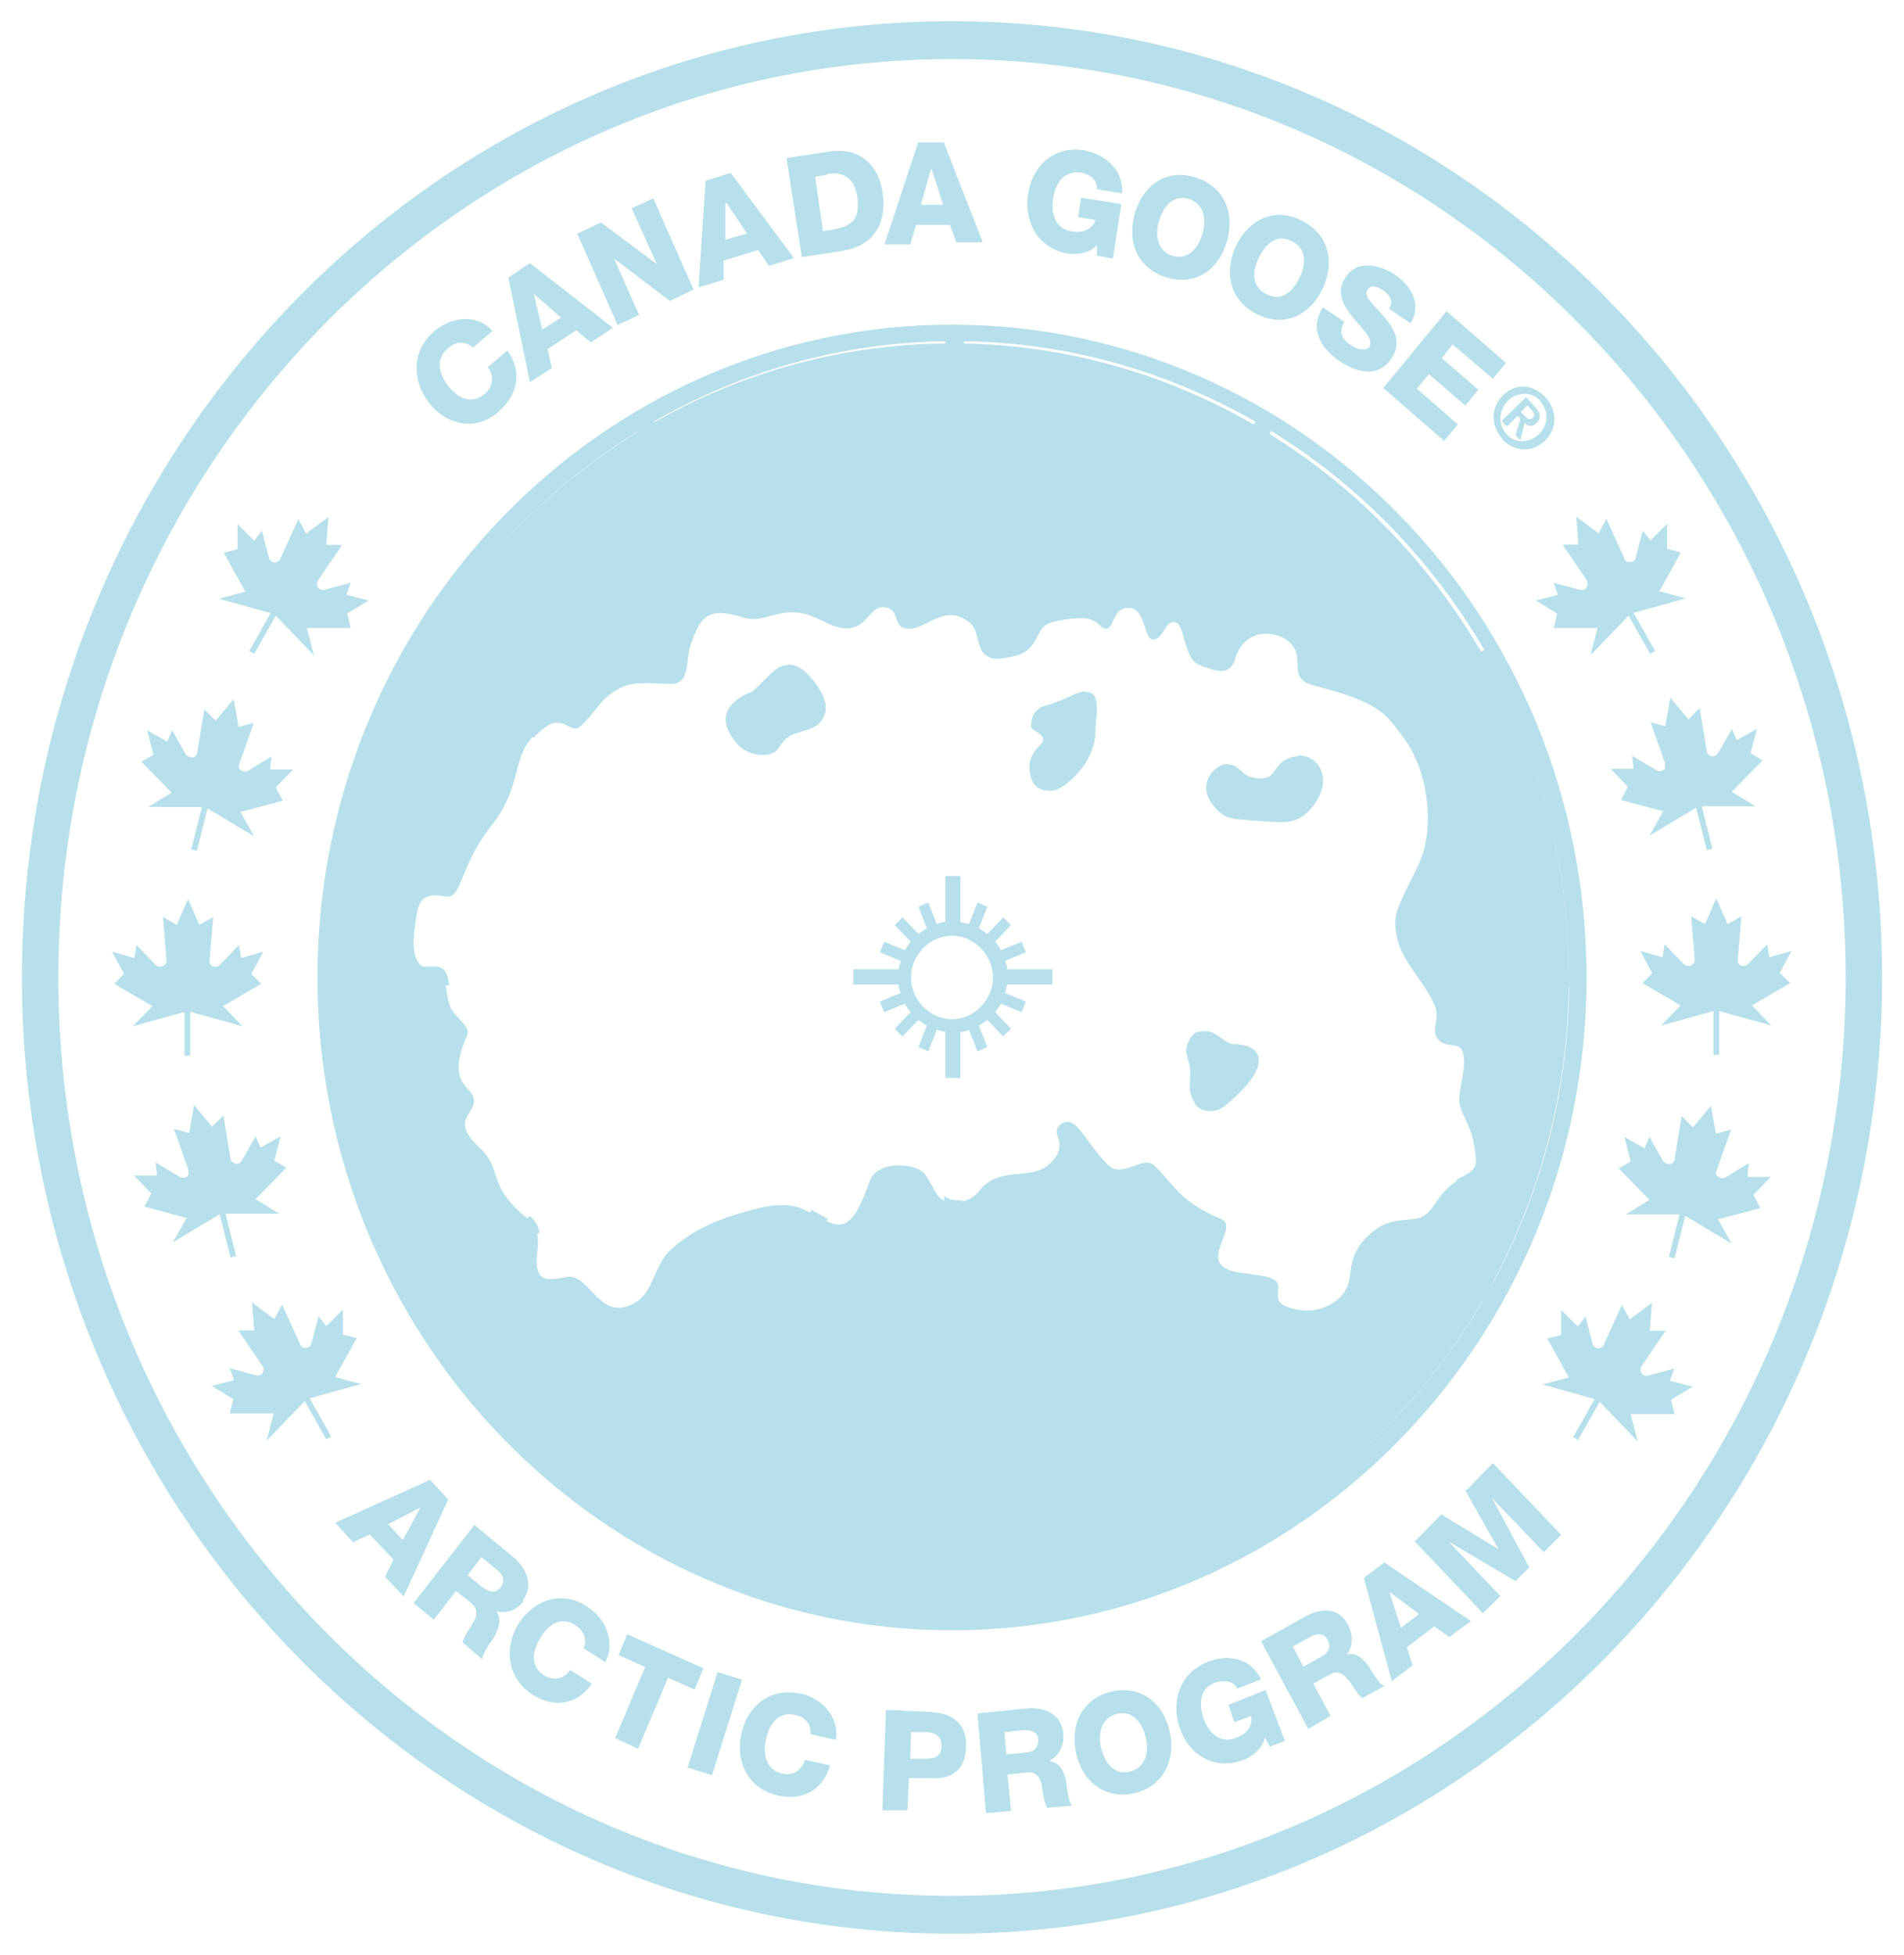 <?xml version="1.0" encoding="UTF-8"?>
<svg id="_图层_1" data-name=" 图层 1" xmlns="http://www.w3.org/2000/svg" version="1.1" viewBox="0 0 538.6 552.8">
  <defs>
    <style>
      .cls-1 {
        fill: #b7e0ec;
        stroke-width: 0px;
      }
    </style>
  </defs>
  <path class="cls-1" d="M307.2,195.5c-2.8,0-6.1,2.6-11,3.9-4.3,1-4.5,4.3-4.5,5.9s3.2,1.6,3.4,3.9c0,1.4-3.9,3.2-3.9,7.5,0,6.5,3.9,6.9,6.1,6.9,3.4,0,8.5-5.3,10.5-9.1,2.6-5.1,1.8-6.7,2.2-9.9.4-4.1,1-9.1-2.8-8.9M222.8,188.1c-2.2,0-3.2.8-7.3,4.9s-3,2.4-4.3,3.2c-3.2,1.6-5.1,3.4-5.7,5.7-.8,2.8.8,5.7,2.4,7.7,2.4,3.2,5.9,3.9,7.9,3.9,5.1,0,4.1-3.2,7.5-5.3,2.8-1.6,6.7-1.6,8.7-3.9,1.2-1.4,1.6-2.8,1.6-4.3,0-2.6-2.2-6.3-4.5-8.7-1.4-1.6-3.4-3.4-6.3-3.4M349.4,295.3c-3,0-5.1-3.7-8.3-3.7s-3.7.8-4.5,2.2c-2.2,3.9-.4,4.7,0,8.3.4,4.3-1,5.7,1.4,9.9.8,1.6,2.6,2.2,4.3,2.2s3.4-.6,5.1-2.2c6.3-5.5,9.5-9.9,8.5-13.4-1-3-4.9-3.2-6.3-3.4M269.3,97.1c-96.2,0-174.5,80.3-174.5,179.3s78.3,179.3,174.5,179.3,174.5-80.3,174.5-179.3-78.3-179.3-174.5-179.3M412.1,334c-6.1,3.9-5.9,8.1-9.9,10.1-3,1.4-8.1,0-12.8,3.4-10.5,7.7-5.1,13.8-10.1,19.1-4.3,4.5-10.5,4.5-14.4,3.2-6.1-1.8-1.8-5.3-3.9-7.5-2-2-8.9-1.8-12.8-3-9.1-2.8,2.6-12.4-2.8-14.6-12-5.1-13.4-9.9-18.7-15-3.4-3.4-9.1,3.9-13.4-.4-6.9-7.1-8.9-14.4-13.2-11.4-3.7,2.6,3.2,5.5-3.4,11.4-4.9,4.3-12.8.8-18.5,6.1-1.2,1-2.6,4.5-7.9,4.5s-4.5-1.4-8.5-7.7c-2.2-3.4-13.6-4.3-15.8,1.8-6.3,18.3-9.9,11.8-18.9,7.9-4.3-1.8-8.9-1.6-18.5,1.4-5.3,1.6-13,4.5-19.1,10.3-4.5,4.5-4.7,11.4-9.3,14.4-10.5,6.9-13.4-8.3-19.9-6.9-4.5.8-6.5,1-7.7-.8-2.6-4.5,2.6-11-3.7-16-11.4-9.3-6.5-13.6-13.2-19.7-8.3-7.7-1.6-9.3-1.6-13.4s-8.3-4.1-2-18.3c1.2-2.6-3-4.9-4.5-7.7-2.2-4.7-.4-11.2-5.5-11.2s-5.7-5.9-4.7-12.2c.8-5.5.8-9.9,8.7-8.3,4.7.8,3.7-8.3,12.8-19.9,10.5-13.2,4.3-21.7,16.2-28.6,4.1-2.2,6.5,2,8.5.8,2.8-1.8,5.7-6.9,8.1-8.7,5.5-4.9,9.5-3.9,18.1-3.7,5.5,0,4.1-6.5,5.5-10.8,2.8-8.3,4.9-11.2,15.2-7.9,5.3,1.6,9.7-2.8,16.8-1.2,5.3,1.2,9.1,5.3,14.2,3.9,3.7-1,5.1-5.7,8.1-5.7,5.5,0,2.4,6.1,7.5,6.1s9.9-6.9,16.6-2.2c3.7,2.4,2.2,8.1,5.5,9.9,2,1.2,4.1.8,6.9.2,7.9-1.4,6.5-7.5,10.3-9.3,2.8-1.2,7.3-1.6,9.5-1.6,4.9,0,5.1,3,6.9,3,2.6,0,1.6-5.9,6.5-5.9s4.1,8.9,6.9,8.9,3.4-4.9,5.7-4.9,2.4,3.2,3.9,7.5c1.4,4.1,2.6,4.5,7.1,5.9,4.3,1.4,5.7-.8,6.3-2.4,2.4-8.9,10.3-8.9,14.8-5.9,4.3,3,2.4,7.1,3.4,9.7,1,2.8,4.1,3,7.1,3.9,16.8,4.5,18.1,8.3,22.1,13.4,7.5,9.7,8.9,24.8,5.7,33.9-1.4,4.1-5.7,11.2-7.1,15.8-1.2,3.7,0,7.9.8,10.1,1.8,5.1,8.3,11.8,10.1,17.2,1.2,3.9-2,7.3,1.6,9.7,1.8,1.2,4.7.4,5.7,2,2,3.4-.6,10.1-.6,14.4s4.3,6.9,4.7,17.4c0,3-3.9,4.1-5.5,5.1M367.1,213.9c-1.8,0-3.7.8-4.9,2s-2,2.8-2.8,3.4c-1.6,1.4-5.9.8-7.5-.6-1.6-1.4-2.4-2.6-5.1-2.6s-9.5,5.7-2.6,12.8c1,1.2,2.8,2.6,6.3,2.8,2.4.2,8.9.8,12,.8,4.7,0,7.3-2.4,8.7-4.3,4.5-5.5,3-9.7,2-11.4-1.2-2-3.4-3.2-5.9-3.2"/>
  <path class="cls-1" d="M269.3,6C124,6,6.2,127.1,6.2,276.4s117.9,270.4,263.1,270.4,263.1-121.1,263.1-270.4S414.6,6,269.3,6M269.3,536.1c-139.4,0-252.8-116.5-252.8-259.7S129.9,16.7,269.3,16.7s252.8,116.5,252.8,259.7-113.4,259.7-252.8,259.7M269.3,91.8c-99,0-179.5,82.8-179.5,184.6s80.5,184.6,179.5,184.6,179.5-82.8,179.5-184.6-80.5-184.6-179.5-184.6M394.7,205.2l27-16c13.6,25.2,21.7,54,22.1,84.6h-44.2c1.2,1.8,2.4,3.7,3.7,5.3h40.6c-.4,30.6-8.3,59.4-22.1,84.6l-29.6-17.7c-.8.4-1.8.8-2.6,1.4-.8.6-1.6,1.2-2.2,1.8l31.9,18.9c-14.8,25.4-35.5,46.7-60.3,61.9l-59-105.1c-.4,1.2-1.2,2.4-2.8,4.1,0,0-.4.4-.6.4l58,103.3c-24.3,14-52.5,22.3-82.4,22.7v-116h-1.4c-1.6,0-2.6-.4-3.7-1.2v117.1c-29.8-.4-57.8-8.7-82.4-22.7l49.5-88c-1.4-.6-2.8-1.6-4.7-2.4l-49.3,87.8c-24.8-15.2-45.4-36.5-60.3-61.9l32.7-19.5c-.2-1.6-1-3.2-2.6-4.7l-32.7,19.3c-13.6-25.2-21.7-54-22.1-84.6h31.9c-.4-2.8-1-5.3-4.1-5.3s-.4,0-.6,0h-27.2c.4-30.6,8.3-59.4,22.1-84.6l33.7,19.9c1-1.2,2.4-2.4,4.3-3.7l-35.3-20.9c14.8-25.4,35.5-46.7,60.3-61.9l28.8,51.1c.8,0,1.6.4,2.6.6,1.4.4,2.6.4,4.1.2l-30.8-54.8c24.3-14,52.5-22.3,82.4-22.7v77.1c1.6-.6,3.4-.8,5.3-.2v-76.9c29.8.4,57.8,8.7,82.4,22.7l-30.6,54.4c1,2.2,1.4,5.3,2.6,6.1l32.5-57.8c24.8,15.2,45.4,36.5,60.3,61.9l-28.2,16.6c1.6,1.2,2.8,2.6,3.9,3.9M471.2,205.4l-4.3-1.2,4.1,11.6v1.4c-.4.8-1.6,1.2-2.4.6l-6.9-4.1.4,3.7h-6.5l4.9,5.1-2,3.7,12,3.2-3.9,6.9,13.2-7.9,3,12,1.6-.4-3-12h15.2l-6.7-4.1,8.7-8.9-3.4-2,1.8-6.9-5.7,3.2-1.4-3.2-3.9,6.9c-.4.8-1.6,1.2-2.4.6-.4-.2-.8-.8-.8-1.2l-2-12.2-3.2,3.2-5.1-6.1-1.4,7.9h0l.2.2ZM259.2,63.6h9.5c0-.2,1.8,4.9,1.8,4.9h7.5l-11-28.2h-7.3l-9.5,28.8h7.3l1.6-5.3v-.2ZM263.6,48h0l3.2,9.9h-6.3l2.8-9.9h.2ZM205.4,73.5l9.1-2.8,3,4.5,7.1-2.2-17.9-24.1-7.1,2.2-2,30.2,7.1-2.2v-5.5h.6ZM205.6,57.5h0l5.7,8.5-6.1,1.8v-10.3h.4ZM180.8,89.1l-7.1-16h0l15.8,12,6.7-3.2-11.4-25.8-6.1,2.8,7.1,15.8h0l-15.8-11.8-6.7,3.2,11.4,25.8,6.1-2.8h0ZM448.8,164.2c.2.4.4,1,.2,1.4-.2,1-1.2,1.4-2,1.2l-7.5-2,1.2,3.4-6.3,1.6,6.1,3.7-1,4.1h12.4l-2,7.7,10.8-11.2,6.1,10.8,1.4-.8-6.1-10.8,14.8-4.1-7.5-2,6.1-11-3.9-1v-7.1l-4.7,4.7-2.2-2.8-2,7.7c-.2,1-1.2,1.4-2,1.2-.6,0-1-.4-1.2-1l-5.1-11.2-2.2,4.1-6.3-4.7.6,7.9h-4.5l6.9,10.1h0ZM329.8,78.4c8.3,2.6,14.8-2,17.2-9.9,2.4-7.9-.4-15.6-8.7-18.3-8.3-2.6-14.8,2-17.2,9.9-2.4,7.9.4,15.6,8.7,18.3M327.9,62.4c1.2-4.1,4.1-7.5,8.5-6.1s4.9,6.1,3.7,9.9c-1.2,4.1-4.1,7.5-8.5,6.1s-4.9-6.1-3.7-9.9M302.2,71.7c2.4.4,5.9,0,8.1-2.4v3l4.5.8,2.4-15.4-11.4-1.8-.8,5.5,4.9.8c-.8,2.4-3.4,3.9-6.9,3.2-4.7-.8-5.7-5.3-5.1-9.3.6-4.1,3-7.9,7.7-7.3,2.8.4,4.9,2.2,4.7,4.7l7.1,1.2c.4-7.1-5.1-11.2-10.8-12.2-8.3-1.4-14.6,4.3-15.8,12.4-1.2,8.1,3,15.4,11.2,16.8M387.6,97.7c-1,1.8-3.4,1.2-5.3,0-2.6-1.6-3.7-3.7-2-6.7l-6.1-4.1c-3.9,6.1-.6,11.6,4.7,15.2,5.1,3.4,11.4,4.9,15-1.2,2.6-4.3.4-8.1-2.4-11.4-2.8-3.2-5.9-5.7-4.7-7.5,1-1.6,2.8-1,4.3,0,1.8,1.2,3.4,3.2,1.8,5.3l6.1,4.1c3.4-5.5,0-10.8-4.5-13.8-4.3-2.8-10.8-4.3-14,1-2.8,4.5-.2,8.1,2.4,11.4,2.6,3.2,5.7,5.9,4.5,7.9M355.7,88.9c7.9,3.9,15,0,18.5-7.3,3.4-7.5,1.8-15.4-6.1-19.3-7.9-3.9-15,0-18.5,7.3-3.4,7.5-1.8,15.4,6.1,19.3M356.1,72.9c1.8-3.9,5.1-6.9,9.3-4.7,4.3,2,4.1,6.7,2.2,10.3-1.8,3.9-5.1,6.9-9.3,4.7-4.3-2-4.1-6.7-2.2-10.3M426.5,120.4l2.8-2.8.8.8-1.4,4.7,1.4,1.4,1.2-4.9c1,1,2.2,1.2,3.4,0,1.4-1.4,1-3-.6-4.7l-2.4-2.6-6.9,6.7,1.2,1.4h.4ZM432.2,114.7l1,1.2c.6.6,1.2,1.6.4,2.2-.8.8-1.4.4-2.2-.4l-1.2-1.2,1.8-1.8h.2ZM424.9,124.2c3.2,3.4,8.3,4.1,12.2.4,3.7-3.7,3.2-8.9,0-12.4-3.2-3.4-8.3-4.1-12-.4s-3.2,9.1,0,12.4M435.7,113.5c2.4,2.6,2.4,6.7-.4,9.3-2.8,2.6-6.7,2.6-9.1,0s-2.4-6.7.4-9.5c2.8-2.6,6.7-2.6,9.1,0M408.3,124.9l4.1-4.9-11.6-10.1,3.4-4.1,10.3,8.9,3.7-4.5-10.3-8.9,3-3.9,11.4,9.7,3.7-4.5-16.8-14.6-17.9,21.7,17,14.8h0v.2ZM284.3,271.7l5.9-2.4-1.2-3-5.9,2.4c-.4-.8-1-1.8-1.6-2.4l4.5-4.7-2.2-2.2-4.5,4.7c-.8-.6-1.6-1.2-2.4-1.6l2.4-6.1-2.8-1.2-2.4,6.1c-.8-.2-1.6-.4-2.4-.6v-13h-4.3v13c-.8,0-1.6.2-2.4.6l-2.4-6.1-2.8,1.2,2.4,6.1c-.8.4-1.6,1-2.4,1.6l-4.5-4.7-2.2,2.2,4.5,4.7c-.6.8-1.2,1.6-1.6,2.4l-5.9-2.4-1.2,3,5.9,2.4c-.2.8-.4,1.6-.6,2.4h-12.8v4.3h12.8c0,.8.2,1.6.6,2.4l-5.9,2.4,1.2,3,5.9-2.4c.4.8,1,1.8,1.6,2.4l-4.5,4.7,2.2,2.2,4.5-4.7c.8.6,1.6,1.2,2.4,1.6l-2.4,6.1,2.8,1.2,2.4-6.1c.8.2,1.6.4,2.4.6v13h4.3v-13c.8,0,1.6-.2,2.4-.6l2.4,6.1,2.8-1.2-2.4-6.1c.8-.4,1.6-1,2.4-1.6l4.5,4.7,2.2-2.2-4.5-4.7c.6-.8,1.2-1.6,1.6-2.4l5.9,2.4,1.2-3-5.9-2.4c.2-.8.4-1.6.6-2.4h12.8v-4.3h-12.8c0-.8-.2-1.6-.6-2.4M269.3,288.2c-6.3,0-11.6-5.5-11.6-11.8s5.3-11.8,11.6-11.8,11.6,5.5,11.6,11.8-5.3,11.8-11.6,11.8M238.3,70.9c8.3-1.2,12.6-7.1,11.4-16.2-1.2-8.7-7.1-13.2-15.4-11.8l-11.8,1.8,4.3,28,11.8-1.8h-.2ZM233.8,49.2c4.9-.8,7.9,1.2,8.7,6.5.8,5.7-1,8.1-6.3,9.1l-3.4.6-2.2-15.4,3.4-.6h0l-.2-.2ZM226.3,478.9c-8.1-1.8-14.8,3.2-16.6,11.4s2.2,15.6,10.3,17.4c6.9,1.6,12.8-1.4,14.8-8.5l-7.1-1.6c-1,3-3.2,4.7-6.5,3.9-4.5-1-5.5-5.5-4.5-9.7.8-4.1,3.4-7.9,8.1-6.9,3,.6,4.7,2.6,4.5,5.5l7.1,1.6c1.2-6.7-4.3-12-10.1-13.2M314.5,478.3c-8.5,2-11.8,9.5-10.1,17.4s7.9,13.2,16.4,11.4c8.5-2,11.8-9.5,10.1-17.4-1.8-8.1-7.9-13.2-16.4-11.4M319.6,501c-4.5,1-7.1-2.6-8.1-6.7s0-8.5,4.5-9.7c4.5-1,7.1,2.6,8.1,6.7s0,8.5-4.5,9.7M297.1,497.7h0c2.8-1.4,3.9-4.5,3.7-7.5-.6-5.7-5.5-7.5-10.3-7.1l-14,1.4,2.4,28.2,7.1-.6-1-10.3,5.5-.6c3.4-.4,4.1,2.6,4.5,5.5,0,.8.6,3.4,1.2,4.5l7.1-.6c-1-1-1.6-5.1-1.6-6.3-.4-2.6-1.6-5.9-4.7-6.3M290.8,495.5l-6.1.6-.6-6.3,5.7-.6c2,0,3.7.6,3.9,2.6,0,2.2-.8,3.4-3,3.7M263.8,484.1l-13.2-.6-1,28.4h7.1c0,.2.4-9.1.4-9.1h5.9c6.1.4,10.1-2,10.3-9.1.2-6.7-4.5-9.3-9.5-9.5M262.4,497.3h-4.9l.2-7.5h4.9c2.2.2,3.9,1.4,3.7,4.1,0,2.6-1.8,3.4-4.1,3.4M387.6,471.8c-1.4-2.2-3.9-4.9-6.7-3.9h0c2-2.4,1.8-5.7.4-8.5-2.6-5.1-7.9-4.7-12.2-2.2l-12.4,6.9,13.4,24.8,6.3-3.7-4.9-9.1,4.7-2.6c2.8-1.6,4.7.6,6.3,3,.4.6,1.8,3,2.8,3.7l6.3-3.4c-1.4-.4-3.4-4.1-4.1-5.1M374,468.3l-5.3,3-3-5.7,5.1-2.8c1.8-1,3.7-1,4.7.8s.6,3.4-1.4,4.7M347.4,481.9l1.8,5.1,4.7-1.8c.6,2.6-1,5.1-4.5,6.3-4.3,1.6-7.5-1.6-8.9-5.5-1.4-3.9-1.2-8.5,3-10.1,2.6-1,5.5-.6,6.5,1.6l6.7-2.6c-3-6.5-9.9-7.1-15.2-4.9-7.7,3-10.5,11.2-7.7,18.9,2.8,7.7,10.1,11.8,18.1,8.7,2.4-1,5.1-3,5.9-6.3l1.4,2.6,4.3-1.6-5.5-14.4-10.8,4.3h0l.2-.2ZM503.4,275.2l3.4-6.3-6.3,1.8-.6-3.7-5.5,5.7c-.6.6-1.8.6-2.4,0-.4-.4-.6-1-.4-1.4l1-12.2-3.9,2.2-3.2-7.3-3.2,7.3-3.9-2.2,1,12.2c0,.4,0,1-.6,1.4-.6.6-1.8.6-2.4,0l-5.5-5.7-.6,3.7-6.3-1.8,3.4,6.3-2.8,2.8,10.8,6.3-5.5,5.7,14.8-4.1v12.4h1.6v-12.4l14.8,4.1-5.5-5.7,10.8-6.3-2.8-2.8h-.2ZM494.3,332.6l.4-3.7-6.7,4.1c-.8.4-1.8,0-2.4-.6-.2-.4-.4-1,0-1.4l4.1-11.6-4.3,1.2-1.4-7.9-5.1,6.1-3.2-3.2-2,12.2c0,.4-.4,1-.8,1.2-.8.4-1.8,0-2.4-.6l-3.9-6.9-1.4,3.2-5.7-3.2,1.8,6.9-3.4,2,8.7,8.9-6.7,4.1h15.2l-3,12,1.6.4,3-12,13.2,7.9-3.9-6.9,12-3.2-2-3.7,4.9-5.1h-6.5v-.2ZM414.4,421.3l9.5,16.8h0l-16.2-9.9-7.5,7.7,19.3,20.3,4.9-4.9-14.6-15.4h0l18.9,11.2,3.9-3.9-10.5-19.5h0l14.6,15.2,4.9-4.9-19.3-20.3-7.5,7.7h0l-.2-.2ZM385.8,446.2l7.9,29.2,5.9-4.5-1.6-5.1,7.7-5.9,4.3,3,6.1-4.5-24.5-16.6-5.9,4.5h0l.2-.2ZM393.3,450.3l8.1,6.1-5.1,3.9-3.2-9.9h.2ZM472.4,390.4l1.2-3.4-7.5,2c-1,.2-1.8-.4-2-1.2,0-.6,0-1,.2-1.4l6.9-10.1h-4.5l.6-7.9-6.3,4.7-2.2-4.1-5.1,11.2c0,.4-.6.8-1.2,1-.8.2-1.8-.4-2-1.2l-2-7.7-2.2,2.8-4.7-4.7v7.1l-3.9,1,6.1,11-7.5,2,14.8,4.1-6.1,10.8,1.4.8,6.1-10.8,10.8,11.2-2-7.7h12.4l-1-4.1,6.1-3.7-6.3-1.6h0ZM156.1,104l-1.2-5.3,8.1-5.3,4.1,3.4,6.3-4.1-23.5-18.3-6.1,4.1,6.1,29.6,6.3-4.1h0v-.2ZM151,83.1l7.7,6.7-5.3,3.4-2.4-10.1h0ZM52.2,286.1v12.4h1.6v-12.4l14.8,4.1-5.5-5.7,10.8-6.3-2.8-2.8,3.4-6.3-6.3,1.8-.6-3.7-5.5,5.7c-.6.6-1.8.6-2.4,0-.4-.4-.6-1-.4-1.4l1-12.2-3.9,2.2-3.2-7.3-3.2,7.3-3.9-2.2,1,12.2c0,.4,0,1-.6,1.4-.6.6-1.8.6-2.4,0l-5.5-5.7-.6,3.7-6.3-1.8,3.4,6.3-2.8,2.8,10.8,6.3-5.5,5.7,14.8-4.1h-.2ZM48.6,224.1l-6.7,4.1h15.2l-3,12,1.6.4,3-12,13.2,7.9-3.9-6.9,12-3.2-2-3.7,4.9-5.1h-6.5l.4-3.7-6.7,4.1c-.8.4-1.8,0-2.4-.6-.2-.4-.2-1,0-1.4l4.1-11.6-4.3,1.2-1.4-7.9-5.1,6.1-3.2-3.2-2,12.2c0,.4-.4,1-.8,1.2-.8.4-1.8,0-2.4-.6l-3.9-6.9-1.4,3.2-5.7-3.2,1.8,6.9-3.4,2,8.7,8.9h0v-.2ZM62.2,343.6l3,12,1.6-.4-3-12h15.2l-6.7-4.1,8.7-8.9-3.4-2,1.8-6.9-5.7,3.2-1.4-3.2-3.9,6.9c-.4.8-1.6,1.2-2.4.6-.4-.2-.8-.8-.8-1.2l-2-12.2-3.2,3.2-5.1-6.1-1.4,7.9-4.3-1.2,4.1,11.6v1.4c-.4.8-1.6,1.2-2.4.6l-6.9-4.1.4,3.7h-6.5l4.9,5.1-2,3.7,12,3.2-3.9,6.9,13.2-7.9h0l.2.2ZM141.1,116.3c5.5-4.7,6.7-11.4,2.4-17.2l-5.5,4.7c1.8,2.6,1.6,5.5-1,7.7-3.7,3-7.5,1-10.1-2.2s-3.9-7.7-.2-10.8c2.2-2,4.9-2.2,7.1-.2l5.5-4.7c-4.5-5.1-11.8-3.9-16.4,0-6.5,5.5-6.5,14-1.4,20.5,5.1,6.3,13.4,7.9,19.7,2.2M76.6,173.3l-6.1,10.8,1.4.8,6.1-10.8,10.8,11.2-2-7.7h12.4l-1-4.1,6.1-3.7-6.3-1.6,1.2-3.4-7.5,2c-1,.2-1.8-.4-2-1.2,0-.6,0-1,.2-1.4l6.9-10.1h-4.5l.6-7.9-6.3,4.7-2.2-4.1-5.1,11.2c0,.4-.6.8-1.2,1-1,.2-1.8-.4-2-1.2l-2-7.7-2.2,2.8-4.7-4.7v7.1l-3.9,1,6.1,11-7.5,2,14.8,4.1h0ZM121.8,418.4l-27,12.2,5.1,5.5,4.7-2.2,6.7,7.1-2.4,4.9,5.3,5.5,12.6-27.4-5.1-5.5h.2ZM114.1,435.7l-4.3-4.7,9.1-4.7h0l-4.9,9.1v.2ZM199.1,471.8l-21.7-9.7-2.4,5.9,7.5,3.4-8.5,20.1,6.5,3,8.5-20.1,7.5,3.4,2.4-5.9h0l.2-.2ZM165.8,454.1c-7.1-4.5-15-1.6-19.3,5.3-4.1,7.1-2.8,15.4,4.3,19.9,5.9,3.7,12.6,2.8,16.6-3.2l-6.1-3.9c-1.8,2.6-4.5,3.2-7.3,1.6-4.1-2.4-3.4-7.1-1.2-10.5,2-3.7,5.7-6.3,9.7-3.9,2.6,1.6,3.7,4.1,2.6,6.7l6.1,3.9c3.2-5.9-.2-12.8-5.3-15.8M147.8,452.7c3.4-4.5,1-9.3-2.6-12.4l-11-9.1-17.2,22.1,5.7,4.7,6.3-8.1,4.3,3.4c2.6,2.2,1.2,4.7-.4,7.1-.4.6-2,2.8-2,4.1l5.5,4.7c0-1.4,2.2-4.7,3-5.7,1.4-2.2,2.8-5.5,1-7.9h0c3,.8,5.9-.4,7.7-2.8M137,449.3l-4.7-3.9,3.9-5.1,4.5,3.7c1.6,1.2,2.2,3,1,4.7s-2.8,1.8-4.7.4M203,472.8l-8.5,27,6.9,2.2,8.5-27-6.9-2.2ZM102.3,391.4l-7.5-2,6.1-11-3.9-1v-7.1l-4.7,4.7-2.2-2.8-2,7.7c-.2,1-1.2,1.4-2,1.2-.6,0-1-.4-1.2-1l-5.1-11.2-2.2,4.1-6.3-4.7.6,7.9h-4.5l6.9,10.1c.2.4.4,1,.2,1.4-.2,1-1.2,1.4-2,1.2l-7.5-2,1.2,3.4-6.3,1.6,6.1,3.7-1,4.1h12.4l-2,7.7,10.8-11.2,6.1,10.8,1.4-.8-6.1-10.8,14.8-4.1h0Z"/>
</svg>